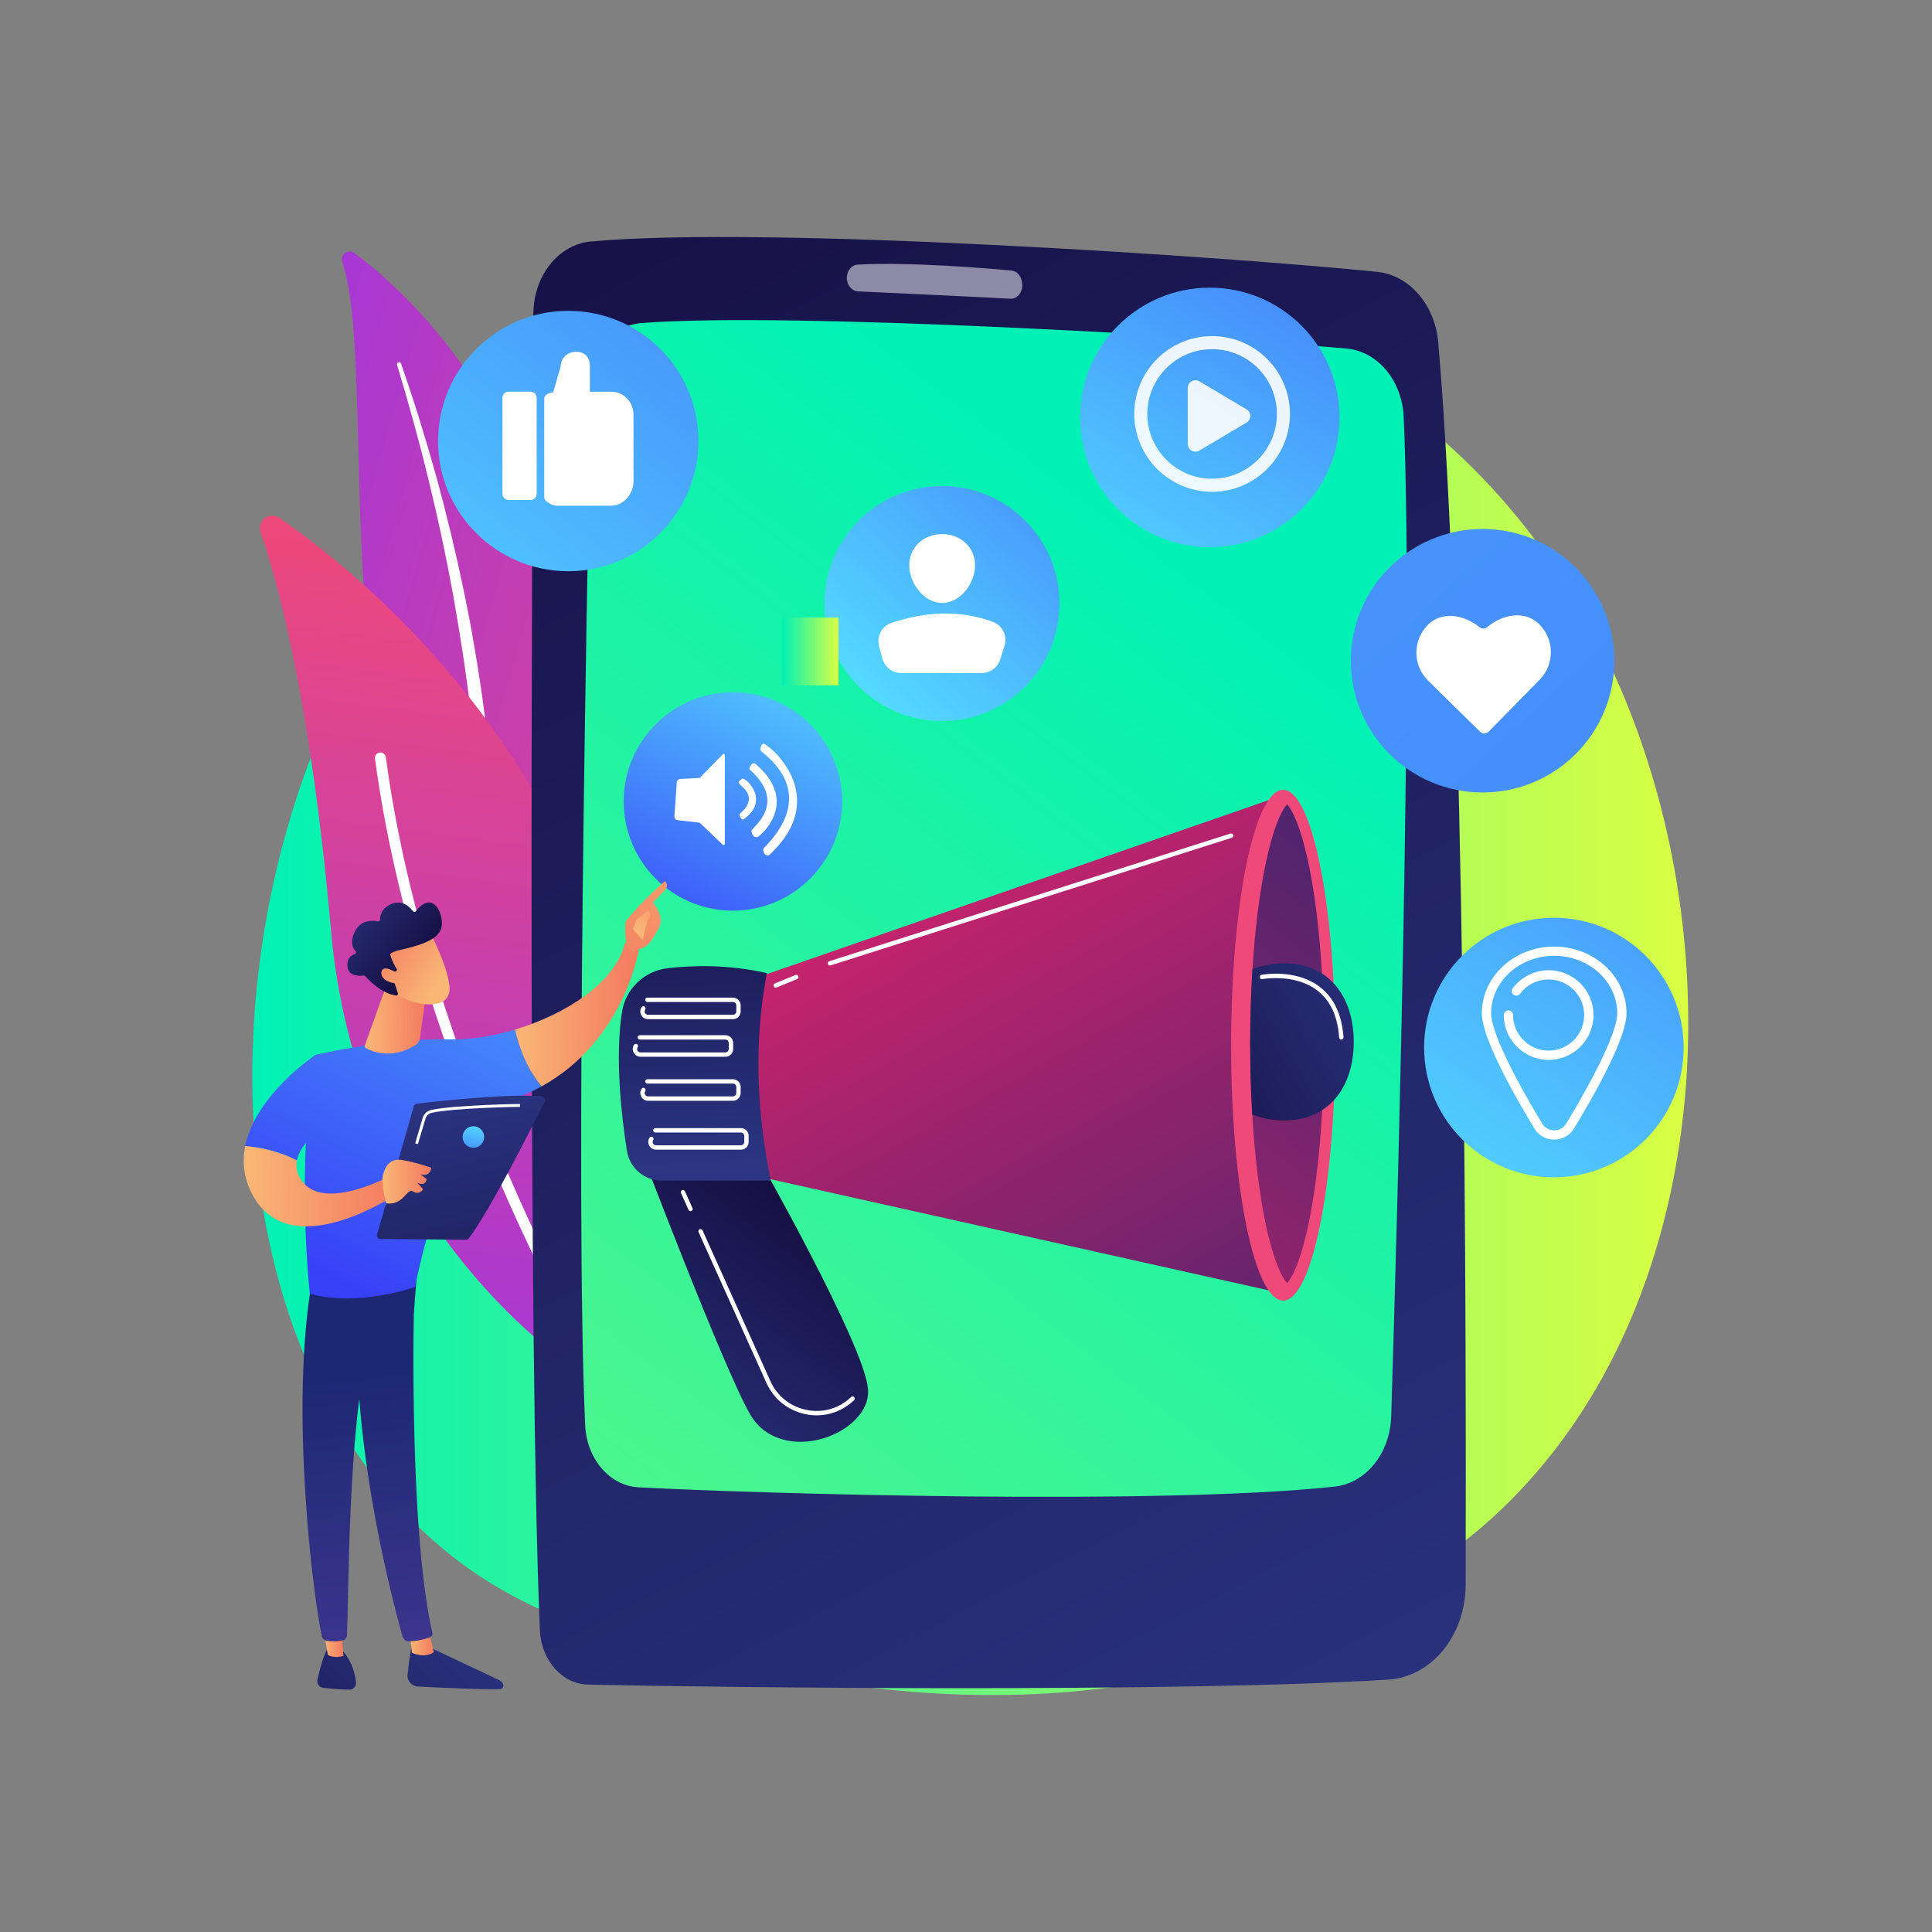 <?xml version="1.0" encoding="utf-8"?>
<!-- Generator: Adobe Illustrator 24.1.2, SVG Export Plug-In . SVG Version: 6.00 Build 0)  -->
<svg version="1.1" xmlns="http://www.w3.org/2000/svg" xmlns:xlink="http://www.w3.org/1999/xlink" x="0px" y="0px"
	 viewBox="0 0 3710 3710" style="enable-background:new 0 0 3710 3710;" xml:space="preserve">
<rect x="0" y="0" width="3710" height="3710" fill="#808080" stroke="none"/>
<style type="text/css">
	.st0{display:none;}
	.st1{display:inline;}
	.st2{fill:#FFFFFF;}
	.st3{fill:url(#SVGID_1_);}
	.st4{fill:url(#SVGID_2_);}
	.st5{fill:url(#SVGID_3_);}
	.st6{fill:url(#SVGID_4_);}
	.st7{fill:url(#SVGID_5_);}
	.st8{opacity:0.5;fill:#FFFFFF;}
	.st9{fill:url(#SVGID_6_);}
	.st10{fill:url(#SVGID_7_);}
	.st11{fill:url(#SVGID_8_);}
	.st12{fill:url(#SVGID_9_);}
	.st13{fill:url(#SVGID_10_);}
	.st14{fill:url(#SVGID_11_);}
	.st15{fill:url(#SVGID_12_);}
	.st16{fill:url(#SVGID_13_);}
	.st17{fill:url(#SVGID_14_);}
	.st18{fill:url(#SVGID_15_);}
	.st19{fill:url(#SVGID_16_);}
	.st20{fill:url(#SVGID_17_);}
	.st21{fill:url(#SVGID_18_);}
	.st22{fill:url(#SVGID_19_);}
	.st23{fill:url(#SVGID_20_);}
	.st24{fill:url(#SVGID_21_);}
	.st25{fill:url(#SVGID_22_);}
	.st26{fill:url(#SVGID_23_);}
	.st27{fill:url(#SVGID_24_);}
	.st28{fill:url(#SVGID_25_);}
	.st29{fill:url(#SVGID_26_);}
	.st30{fill:url(#SVGID_27_);}
	.st31{fill:url(#SVGID_28_);}
	.st32{fill:url(#SVGID_29_);}
	.st33{fill:url(#SVGID_30_);}
	.st34{fill:url(#SVGID_31_);}
	.st35{fill:url(#SVGID_32_);}
	.st36{clip-path:url(#SVGID_34_);fill:url(#SVGID_35_);}
	.st37{fill:url(#SVGID_36_);}
	.st38{fill:url(#SVGID_37_);}
	.st39{fill:url(#SVGID_38_);}
	.st40{opacity:0.9;}
	.st41{fill-rule:evenodd;clip-rule:evenodd;fill:#FFFFFF;}
	.st42{fill:url(#SVGID_39_);}
	.st43{fill:url(#SVGID_40_);}
	.st44{fill:url(#SVGID_41_);}
</style>
<g id="Background" class="st0">
	<g class="st1">
		<g>
			<rect class="st2" width="3710" height="3710"/>
		</g>
	</g>
</g>
<g id="Illustration">
	<g>
		<linearGradient id="SVGID_1_" gradientUnits="userSpaceOnUse" x1="484.544" y1="1885.081" x2="3241.995" y2="1885.081">
			<stop  offset="0" style="stop-color:#00F1B5"/>
			<stop  offset="1" style="stop-color:#D9FF43"/>
		</linearGradient>
		<path class="st3" d="M2910.2,2871.5c-71.8,74-136,117.5-185.2,150.3c-479.5,320.2-1027.7,227.9-1197.2,196.4
			c-273.4-50.9-504.3-86.8-702.6-266c-450.6-407.1-428.7-1256.4-84.4-1782.5c40.8-62.4,384.6-572,934-643.8
			c13.4-1.8,23.5-2.8,32.2-3.7c85-9,611.6-56.5,1041,303.3c61.5,51.5,160.4,144.4,252.1,286.1
			C3335.7,1629.5,3336.8,2431.8,2910.2,2871.5z"/>
		<g>
			
				<linearGradient id="SVGID_2_" gradientUnits="userSpaceOnUse" x1="6453.38" y1="976.466" x2="7732.499" y2="976.466" gradientTransform="matrix(0.961 0.276 -0.276 0.961 -5498.703 -1451.467)">
				<stop  offset="0" style="stop-color:#A737D5"/>
				<stop  offset="1" style="stop-color:#EF497A"/>
			</linearGradient>
			<path class="st4" d="M657.2,502.6c-4.5-13.9,11.7-25.4,23.5-16.6c119.1,89,411.9,362.5,407.2,898.9
				c-6,673,159.7,899.6,348.5,1027.9c0,0-244.2-42.8-420.7-271.8C582.3,1578.8,737.2,750.3,657.2,502.6z"/>
			<path class="st2" d="M762.5,700.7c21.8,72.4,42.2,145.2,59.9,218.6c18.1,73.3,33.9,147.1,47.4,221.3
				c13.2,74.3,25,148.7,33.7,223.6c9,74.8,14.7,150,20.3,225.4c5.9,75.4,11.5,151.4,24.8,227c13.2,75.5,35.7,150.6,71.3,219.4
				c8.9,17.1,18.1,34.2,28.2,50.5c9.8,16.5,20.4,32.6,31.3,48.5c21.9,31.7,45.9,62,72.1,90.4c52.5,56.6,113.5,105.3,179.2,144.8
				c6.9,4.2,15.9,1.9,20.1-5c4.1-6.8,2-15.6-4.6-19.8l0,0c-15.7-10.1-31.3-20.3-46.3-31.2c-7.6-5.3-15-11-22.5-16.5
				c-7.3-5.8-14.7-11.3-21.8-17.3c-28.7-23.6-55.6-49.1-80.6-76.5c-50.1-54.5-92.3-116.8-126.4-182.5c-16.7-33-30.9-67.2-42.4-102.4
				c-11.5-35.2-20.3-71.3-27.1-108c-13.5-73.4-19.6-148.5-26.1-223.9c-6.6-75.4-13.7-151-23.9-226.3c-5-37.6-10.7-75.2-17.1-112.6
				c-3.1-18.7-6.5-37.4-9.9-56.1c-3.6-18.6-7.3-37.3-11.1-55.8c-15.5-74.3-33.2-148.1-53.2-221.2c-20.4-73-42.7-145.5-67.8-217
				c-0.7-2-3-3.1-5-2.4C763,696.6,761.9,698.7,762.5,700.7z"/>
		</g>
		<g>
			<g>
				
					<linearGradient id="SVGID_3_" gradientUnits="userSpaceOnUse" x1="-2269.3" y1="6574.702" x2="-700.275" y2="6574.702" gradientTransform="matrix(0.131 -0.992 0.992 0.131 -5477.488 -511.019)">
					<stop  offset="0" style="stop-color:#A737D5"/>
					<stop  offset="1" style="stop-color:#EF497A"/>
				</linearGradient>
				<path class="st5" d="M1190.1,2626c-5.5,26.4-36.1,38.6-58.5,23.5c-123.3-83.3-450.6-350.4-495.9-862.1
					c-38.2-432.1-100-662.8-135.3-765.6c-7.5-21.7,17.2-40.4,36.1-27.3C745.1,1138.6,1388.6,1669.2,1190.1,2626z"/>
				<path class="st2" d="M1154,2631.5c-0.5,0.4-1,0.8-1.6,1.2c-5,3-11.5,1.3-14.4-3.7c-3.4-5.7-337.6-573.6-417.9-1172.1
					c-0.8-5.8,3.3-11.1,9-11.8c5.8-0.8,11.1,3.3,11.8,9c79.7,594.1,411.7,1158.5,415.1,1164.1
					C1158.6,2622.6,1157.7,2628.2,1154,2631.5z"/>
			</g>
		</g>
		<g>
			
				<linearGradient id="SVGID_4_" gradientUnits="userSpaceOnUse" x1="2750.277" y1="3600.575" x2="1043.749" y2="148.739" gradientTransform="matrix(1 -1.500000e-02 1.500000e-02 1 -44.334 10.135)">
				<stop  offset="0" style="stop-color:#2B3582"/>
				<stop  offset="1" style="stop-color:#150E42"/>
			</linearGradient>
			<path class="st6" d="M1024.2,602.4c-2.8,445.8-10.3,1983.4,12.5,2527.9c2.4,57.7,42.7,103.4,92,104.6
				c244.1,5.7,1138.8,15.9,1537.6-9.6c83.1-5.3,148-85.1,148.2-182.4c1.3-467.9-0.2-1783.7-52.7-2385.7
				c-6.3-72.1-55.6-128.9-117.3-135.2c-266.2-27.1-1165.5-89.6-1509.9-58.3C1072.5,469.2,1024.6,529.6,1024.2,602.4z"/>
			
				<linearGradient id="SVGID_5_" gradientUnits="userSpaceOnUse" x1="2390.091" y1="1151.203" x2="-1304.454" y2="5877.436" gradientTransform="matrix(1 -1.500000e-02 1.500000e-02 1 -44.334 10.135)">
				<stop  offset="0" style="stop-color:#00F1B5"/>
				<stop  offset="1" style="stop-color:#D9FF43"/>
			</linearGradient>
			<path class="st7" d="M1135.1,737.5c-7.7,359.9-31.2,1557.1-11.4,1999.4c2.9,64.6,47.2,116.3,102.5,119.2
				c227.6,12.2,1003.8,34.8,1336.9-1.4c60-6.5,106.2-64,108.4-134.5c11.4-367.2,43.2-1482.1,24-1919.5
				c-3.1-69.8-50.1-126.1-109.7-131.4c-246.4-22.1-1071.6-71.2-1354.7-48.9C1178,624.7,1136.4,675.2,1135.1,737.5z"/>
			<path class="st8" d="M1626.2,534.1L1626.2,534.1c0.2,13.7,9.5,24.8,21.2,25.4c57.7,2.7,220.2,10.2,292.8,14.1
				c14.3,0.8,25.3-14.5,22.4-30.9l-0.5-2.8c-2-11.2-10.1-19.5-19.9-20.4c-49.1-4.5-197.3-16.9-295.3-11.3
				C1635.1,508.8,1626,520.3,1626.2,534.1z"/>
		</g>
		<g>
			<linearGradient id="SVGID_6_" gradientUnits="userSpaceOnUse" x1="717.867" y1="1318.67" x2="2024.291" y2="-332.081">
				<stop  offset="0" style="stop-color:#53D8FF"/>
				<stop  offset="1" style="stop-color:#3840F7"/>
			</linearGradient>
			<circle class="st9" cx="1091.2" cy="846.9" r="250"/>
			<g>
				<path class="st2" d="M1030.6,763.8c0-6.4-5.2-11.7-11.7-11.7h-42.3c-6.4,0-11.7,5.2-11.7,11.7v184.6c0,6.4,5.2,11.7,11.7,11.7
					h42.3c6.4,0,11.7-5.2,11.7-11.7V763.8z"/>
				<path class="st2" d="M1173.9,752.2h-41.2v-49.8c0-16.2-9.5-26.8-25.7-26.8h-1c-16.2,0-29.3,11.9-29.3,28.1l-14.5,49.9
					c-6.4,0-17.1,4.6-17.1,11v191.4c0,6.4,16,15.1,22.4,15.1h9.1h97.2c24.2,0,42.7-23.1,42.7-47.3V796.7
					C1216.7,772.5,1198.2,752.2,1173.9,752.2z"/>
			</g>
		</g>
		<g>
			<linearGradient id="SVGID_7_" gradientUnits="userSpaceOnUse" x1="1549.479" y1="1248.478" x2="1252.441" y2="1856.056">
				<stop  offset="0" style="stop-color:#53D8FF"/>
				<stop  offset="1" style="stop-color:#3840F7"/>
			</linearGradient>
			<circle class="st10" cx="1407.4" cy="1539" r="209.7"/>
			<g>
				<g>
					<g>
						<path class="st2" d="M1420.6,1506.3c4.3,5.2,37.3,24.9,0,56.3c-1.8,3.4,3.2,12.2,6.7,11.1c53.7-36.8,3.3-82.7-2.2-78.2
							C1419.5,1500.1,1415.5,1500.3,1420.6,1506.3z"/>
					</g>
					<g>
						<path class="st2" d="M1443,1596c0.8,6.9,5.5,13.3,11.5,11.4c5.9-1.9,82.5-67.5-3.8-140.5c-1.1-0.9-2.4-1.3-3.8-1.2
							c-1.4,0.1-2.7,0.8-3.5,1.9c-2.8,3.3-4.6,6.2-4.2,9.8C1514.9,1544.2,1442.2,1589.1,1443,1596z"/>
					</g>
					<g>
						<path class="st2" d="M1465.8,1630.1c-1,4.9,2.7,14.9,10.7,12.3c125.6-115.4-6-218.2-11.3-214.4c-5.3,3.8-5.5,11.4-3.7,14.5
							C1579.3,1534.4,1466.8,1625.2,1465.8,1630.1z"/>
					</g>
				</g>
				<path class="st2" d="M1390.5,1448.1c-1-0.4-2.1-0.2-2.8,0.6l-43.5,44.5c-0.5,0.5-1.1,0.8-1.8,0.8l-36.1,1.8
					c-3.6,0.2-6.4,3-6.7,6.5l-4.5,65.2c-0.3,3.8,2.5,7.1,6.2,7.5l41.2,4.6c0.6,0.1,1.1,0.3,1.6,0.7l43.7,41.7c0.8,0.7,1.7,1,2.7,0.5
					c1-0.4,1.4-1.4,1.4-2.5v-169.5C1391.9,1449.5,1391.5,1448.5,1390.5,1448.1z"/>
			</g>
		</g>
		<g>
			
				<linearGradient id="SVGID_8_" gradientUnits="userSpaceOnUse" x1="16637.709" y1="3019.685" x2="16115.539" y2="3587.66" gradientTransform="matrix(1 9.500000e-03 -9.500000e-03 1 -15652.274 -63.475)">
				<stop  offset="0" style="stop-color:#2B3582"/>
				<stop  offset="1" style="stop-color:#150E42"/>
			</linearGradient>
			<path class="st11" d="M791.3,3155c0,0-5.7,30.6-8.6,60.8c-1.1,11.8,7.9,22.2,19.8,22.8c40.3,2.1,126.6,6.2,157.6,5.1
				c4.7-0.2,7.7-4.9,6.1-9.2l0,0c-1.4-3.6-4.2-6.6-7.7-8.3l-142-66.9L791.3,3155z"/>
			
				<linearGradient id="SVGID_9_" gradientUnits="userSpaceOnUse" x1="16468.221" y1="3061.864" x2="16514.602" y2="3061.864" gradientTransform="matrix(1 9.500000e-03 -9.500000e-03 1 -15652.274 -63.475)">
				<stop  offset="0" style="stop-color:#F9B776"/>
				<stop  offset="1" style="stop-color:#F47960"/>
			</linearGradient>
			<path class="st12" d="M787,3137l4,36.7c0,0,24.9,11.9,42.1-1.1l-10-40.9L787,3137z"/>
			
				<linearGradient id="SVGID_10_" gradientUnits="userSpaceOnUse" x1="-811.272" y1="4493.76" x2="-1008.951" y2="2615.804" gradientTransform="matrix(1 0 0 1 1757.095 0)">
				<stop  offset="0" style="stop-color:#8D55D1"/>
				<stop  offset="0.996" style="stop-color:#1C2873"/>
			</linearGradient>
			<path class="st13" d="M796.9,2448.5c-2,9.5-14.6,477.1,33.4,687.2c0.8,3.4-1,6.9-4.3,8.2c-7.7,3.1-22.8,7.5-40.8,7.9
				c-5.6,0.1-10.5-3.5-12.1-8.9c-13.8-48.8-80-293-86.7-525.8c-7.5-260.1,0.1-8.9,0.1-8.9l7.4-160.7L796.9,2448.5z"/>
			
				<linearGradient id="SVGID_11_" gradientUnits="userSpaceOnUse" x1="16520.568" y1="2911.972" x2="15998.376" y2="3479.972" gradientTransform="matrix(1 9.500000e-03 -9.500000e-03 1 -15652.274 -63.475)">
				<stop  offset="0" style="stop-color:#2B3582"/>
				<stop  offset="1" style="stop-color:#150E42"/>
			</linearGradient>
			<path class="st14" d="M627.1,3169.4c0,0-8.8,15.4-17.5,56.4c-1.6,7.4,3.5,14.6,11.1,15.4c13.3,1.4,33.8,3.3,50.2,3.4
				c7.6,0,13.6-6.5,12.7-14c-1.7-15-7.1-39.7-24.4-59L627.1,3169.4z"/>
			
				<linearGradient id="SVGID_12_" gradientUnits="userSpaceOnUse" x1="16301.055" y1="3059.479" x2="16341.101" y2="3059.479" gradientTransform="matrix(1 9.500000e-03 -9.500000e-03 1 -15652.274 -63.475)">
				<stop  offset="0" style="stop-color:#F9B776"/>
				<stop  offset="1" style="stop-color:#F47960"/>
			</linearGradient>
			<path class="st15" d="M620,3122.2l9.6,55.5c0,0,10,7.6,29.9,2.3l-4.3-59.6L620,3122.2z"/>
			
				<linearGradient id="SVGID_13_" gradientUnits="userSpaceOnUse" x1="-870.28" y1="4499.975" x2="-1067.959" y2="2622.016" gradientTransform="matrix(1 0 0 1 1757.095 0)">
				<stop  offset="0" style="stop-color:#8D55D1"/>
				<stop  offset="0.996" style="stop-color:#1C2873"/>
			</linearGradient>
			<path class="st16" d="M598.9,2461c-43.2,246.4,3.1,609.9,19.2,681.1c1,4.4,4.5,7.7,8.9,8.5c7.5,1.3,19.8,2.4,32-1
				c4.2-1.2,7.2-4.9,7.4-9.3c2.8-57.4,2.1-410.2,41.5-549.2c2-7,6.4-13.2,12.4-17.4l74.4-51.9l6.5-84.9L598.9,2461z"/>
			<g>
				<linearGradient id="SVGID_14_" gradientUnits="userSpaceOnUse" x1="1172.457" y1="1338" x2="629.254" y2="2453.505">
					<stop  offset="0" style="stop-color:#53D8FF"/>
					<stop  offset="1" style="stop-color:#3840F7"/>
				</linearGradient>
				<path class="st17" d="M863.8,1996c-122.5-3.2-258,29.7-258,29.7c-38.6,212.8-10.8,458.8-10.8,458.8c94.6,25.8,202-13.3,202-13.3
					c16.6-88.9,92.6-338.9,92.6-338.9c59.9-6.9,109.4-23.7,150.2-46.1c-30.6-36.2-44.8-82-50.9-109.1
					C945.5,1990.2,901.6,1996.9,863.8,1996z"/>
				
					<linearGradient id="SVGID_15_" gradientUnits="userSpaceOnUse" x1="16659.137" y1="1851.784" x2="16896.107" y2="1851.784" gradientTransform="matrix(1 9.500000e-03 -9.500000e-03 1 -15652.274 -63.475)">
					<stop  offset="0" style="stop-color:#F9B776"/>
					<stop  offset="1" style="stop-color:#F47960"/>
				</linearGradient>
				<path class="st18" d="M1227.5,1818.9c-11.9-14.7-27.2-7.9-27.2-7.9c-18.8,76-113.9,136.8-211.3,166.1
					c6.1,27.1,20.3,72.9,50.9,109.1C1201.9,1997.1,1227.5,1818.9,1227.5,1818.9z"/>
			</g>
			<g>
				<linearGradient id="SVGID_16_" gradientUnits="userSpaceOnUse" x1="1486.9" y1="1576.9" x2="1105.476" y2="1873.938">
					<stop  offset="0" style="stop-color:#F9B776"/>
					<stop  offset="1" style="stop-color:#F47960"/>
				</linearGradient>
				<path class="st19" d="M1224.5,1822.6c1.2,4-13.4,10-21.9-6.5c-0.2-7.9-4.7-41.5,0.1-47.9c25.3-33.8,74.1-76,74.1-76
					c8.1,8.2,1.3,16,1.3,16l-23.7,24.2c4.8,8.9,10.8,16.5,13.5,27.2c2,8.2,0.7,16.8-3.5,24.2c-4.2,7.4-9.9,17-15.3,24.5
					C1238.9,1822.6,1224.5,1822.6,1224.5,1822.6z"/>
				
					<linearGradient id="SVGID_17_" gradientUnits="userSpaceOnUse" x1="16894.973" y1="1691.581" x2="16961.32" y2="1589.569" gradientTransform="matrix(1 9.500000e-03 -9.500000e-03 1 -15652.274 -63.475)">
					<stop  offset="0" style="stop-color:#F9B776"/>
					<stop  offset="1" style="stop-color:#F47960"/>
				</linearGradient>
				<path class="st20" d="M1244,1748.3l-21.6,17.9l-6.9,18l18.9,21.4c0,0,6.8-35.8,11.6-43.5
					C1250.9,1754.4,1248.4,1750.6,1244,1748.3z"/>
			</g>
			<linearGradient id="SVGID_18_" gradientUnits="userSpaceOnUse" x1="1004.524" y1="1256.224" x2="461.322" y2="2371.727">
				<stop  offset="0" style="stop-color:#53D8FF"/>
				<stop  offset="1" style="stop-color:#3840F7"/>
			</linearGradient>
			<path class="st21" d="M651.7,2144.8l-45.9-119.1c0,0-115.2,76.7-134.9,175.1c21.6,1.8,60.9,7.8,99.2,27.6
				C579,2181.9,651.7,2144.8,651.7,2144.8z"/>
			
				<linearGradient id="SVGID_19_" gradientUnits="userSpaceOnUse" x1="16140.595" y1="2187.416" x2="16440.477" y2="2187.416" gradientTransform="matrix(1 9.500000e-03 -9.500000e-03 1 -15652.274 -63.475)">
				<stop  offset="0" style="stop-color:#F9B776"/>
				<stop  offset="1" style="stop-color:#F47960"/>
			</linearGradient>
			<path class="st22" d="M750.6,2257.4c0,0-129.2,71.4-171.9,9c-8.9-13-10.9-25.8-8.6-38c-38.3-19.8-77.6-25.8-99.2-27.6
				c-6,29.7-3.3,61.3,13.9,93.4c74.6,139.6,282.6-5,282.6-5L750.6,2257.4z"/>
			
				<linearGradient id="SVGID_20_" gradientUnits="userSpaceOnUse" x1="16370.872" y1="1866.832" x2="16489.44" y2="1866.832" gradientTransform="matrix(1 9.500000e-03 -9.500000e-03 1 -15652.274 -63.475)">
				<stop  offset="0" style="stop-color:#F9B776"/>
				<stop  offset="1" style="stop-color:#F47960"/>
			</linearGradient>
			<path class="st23" d="M740.7,1895.3l-40.1,112.4c-0.7,1.9,0.1,3.9,1.8,4.9c10.6,6,48.7,23.3,95.1-5.5c4.8-3,8.2-7.9,8.9-13.6
				l13.6-97.5L740.7,1895.3z"/>
			<g>
				
					<linearGradient id="SVGID_21_" gradientUnits="userSpaceOnUse" x1="6771.003" y1="9522.455" x2="6726.696" y2="9376.32" gradientTransform="matrix(0.752 -0.659 0.659 0.752 -10518.871 -818.158)">
					<stop  offset="0" style="stop-color:#F9B776"/>
					<stop  offset="1" style="stop-color:#F47960"/>
				</linearGradient>
				<path class="st24" d="M826.5,1791.7c0,0,42,81,36.2,113.5c-5.8,32.5-58.8,29.7-104.9,2.8l-31.5-87.3L826.5,1791.7z"/>
				
					<linearGradient id="SVGID_22_" gradientUnits="userSpaceOnUse" x1="6731.033" y1="9267.837" x2="6768.095" y2="9479.228" gradientTransform="matrix(0.752 -0.659 0.659 0.752 -10518.871 -818.158)">
					<stop  offset="0" style="stop-color:#2B3582"/>
					<stop  offset="1" style="stop-color:#150E42"/>
				</linearGradient>
				<path class="st25" d="M760.3,1865.3c1.9-0.8,2.6-3.1,1.5-4.8c-3.4-5.3-9.7-16-11.7-25.4c0,0-7.6-5,19.7-11.3
					c27.3-6.3,68.1-16,76.9-39.2c8.6-22.6-12.8-79.7-48.2-34.7c-1.3,1.7-4,1.7-5.3,0c-5.7-7.5-20.6-23.1-41.6-14
					c-19.7,8.6-22,22.9-21.8,30.1c0.1,2.1-1.9,3.8-3.9,3.3c-9.9-2-33.6-3.8-44.9,20.4c-9.3,20-3.5,31.4,1.9,37
					c1.7,1.8,0.9,4.8-1.5,5.5c-6.5,1.9-15,7.4-14.3,22.6c1,21.1,24.5,19.4,31.2,18.5c1.1-0.1,2.2,0.2,2.9,1.1
					c5.7,6.4,31.3,33.7,59.3,37.2c2.4,0.3,4.3-2.1,3.6-4.4l-11.8-35.4c-0.5-1.6,0.3-3.4,1.8-4.1L760.3,1865.3z"/>
				
					<linearGradient id="SVGID_23_" gradientUnits="userSpaceOnUse" x1="6725.711" y1="9521.773" x2="6685.848" y2="9390.293" gradientTransform="matrix(0.752 -0.659 0.659 0.752 -10518.871 -818.158)">
					<stop  offset="0" style="stop-color:#F9B776"/>
					<stop  offset="1" style="stop-color:#F47960"/>
				</linearGradient>
				<path class="st26" d="M765.1,1870.3c0,0-30.3-21.2-32.7-3.6c-2.4,17.6,27.2,25.8,42,19.3L765.1,1870.3z"/>
			</g>
			<g>
				<g>
					
						<linearGradient id="SVGID_24_" gradientUnits="userSpaceOnUse" x1="16231.817" y1="2086.732" x2="16397.291" y2="2776.206" gradientTransform="matrix(1 0 0 1 -15383.985 0)">
						<stop  offset="0" style="stop-color:#2B3582"/>
						<stop  offset="1" style="stop-color:#150E42"/>
					</linearGradient>
					<path class="st27" d="M724.2,2370.2l70.4-245.8c0.8-2.8,3.2-4.8,6.1-5.2c12.8-1.5,49.7-5.7,92.4-9.3
						c51.4-4.3,111.1-7.9,146.7-4.9c5.1,0.4,8.1,5.8,5.9,10.3c-20.3,41-103.7,207.9-145.4,262.6c-1.4,1.8-3.5,2.9-5.8,2.8
						l-163.3-1.5C726.3,2379.3,722.9,2374.7,724.2,2370.2z"/>
					
						<linearGradient id="SVGID_25_" gradientUnits="userSpaceOnUse" x1="16118.43" y1="2269.135" x2="16212.184" y2="2269.135" gradientTransform="matrix(1 0 0 1 -15383.985 0)">
						<stop  offset="0" style="stop-color:#F9B776"/>
						<stop  offset="1" style="stop-color:#F47960"/>
					</linearGradient>
					<path class="st28" d="M741.2,2310.8c0,0-9.8-40.3-5.8-54.6c4-14.3,11.6-32.7,37.2-28.6c25.5,4.1,55.7,14.8,55.7,14.8
						s-1.5,18.6-20.9,12.6l12,9.3c0,0-1.7,14.9-18.1,6.9l11.2,12.4c0,0-7,12.2-19.1,4.4C781.2,2280.2,775.4,2315.7,741.2,2310.8z"/>
				</g>
				
					<linearGradient id="SVGID_26_" gradientUnits="userSpaceOnUse" x1="-4023.183" y1="2160.271" x2="-3998.454" y2="2263.311" gradientTransform="matrix(-1 0 0 1 -3108.663 0)">
					<stop  offset="0" style="stop-color:#53D8FF"/>
					<stop  offset="1" style="stop-color:#3840F7"/>
				</linearGradient>
				<path class="st29" d="M888.3,2183.4c0,11.4,9.2,20.7,20.7,20.7c11.4,0,20.7-9.2,20.7-20.7c0-11.4-9.2-20.7-20.7-20.7
					C897.6,2162.7,888.3,2171.9,888.3,2183.4z"/>
				<path class="st2" d="M802.5,2197l-5.2-1.5l14.3-48.6c2.3-7.9,8.7-13.8,16.7-15.5c45.4-9.5,165-11.4,170.1-11.5l0.1,5.5
					c-1.2,0-124.2,2-169.1,11.4c-6,1.2-10.8,5.7-12.5,11.7L802.5,2197z"/>
			</g>
		</g>
		<g>
			<linearGradient id="SVGID_27_" gradientUnits="userSpaceOnUse" x1="-3715.605" y1="-5704.619" x2="10238.685" y2="9123.264">
				<stop  offset="0" style="stop-color:#53D8FF"/>
				<stop  offset="1" style="stop-color:#3840F7"/>
			</linearGradient>
			<circle class="st30" cx="2847" cy="1268.8" r="253"/>
			<path class="st2" d="M2955.5,1198.4c-27.4-27-70.3-18.9-99.7,5.9c-4.2,3.5-10.3,3.6-14.6,0.1c-29.9-24.2-72.6-31.6-99.6-4.2
				c-29.3,29.8-28.9,77.7,0.9,107l99.7,98c4.5,4.5,11.8,4.4,16.3-0.1l98-99.7C2985.7,1275.6,2985.3,1227.7,2955.5,1198.4z"/>
		</g>
		<g>
			<linearGradient id="SVGID_28_" gradientUnits="userSpaceOnUse" x1="1666.077" y1="1316.569" x2="2445.881" y2="455.747">
				<stop  offset="0" style="stop-color:#53D8FF"/>
				<stop  offset="1" style="stop-color:#3840F7"/>
			</linearGradient>
			<circle class="st31" cx="1808.8" cy="1159" r="225.7"/>
			<g>
				<path class="st2" d="M1872.4,1085.3c0,34.9-28.3,72.6-63.2,72.6c-34.9,0-63.2-37.7-63.2-72.6c0-34.9,28.3-59.7,63.2-59.7
					C1844,1025.6,1872.4,1050.4,1872.4,1085.3z"/>
				<path class="st2" d="M1730.6,1292.5H1885c16.3,0,30.6-10.5,35.6-26l8.3-26c6.1-19-3.8-39.6-22.6-46.5
					c-62.8-23-127.8-20-194.4,2.1c-18.6,6.2-29,26.1-23.8,45.1l6.4,23.6C1699,1281.2,1713.8,1292.5,1730.6,1292.5z"/>
			</g>
		</g>
		<g>
			<g>
				<linearGradient id="SVGID_29_" gradientUnits="userSpaceOnUse" x1="1191.124" y1="2786.458" x2="1548.674" y2="2306.818">
					<stop  offset="0" style="stop-color:#2B3582"/>
					<stop  offset="1" style="stop-color:#150E42"/>
				</linearGradient>
				<path class="st32" d="M1224.9,2194.2c0,0,163.6,431.5,215.3,521.3c60,104.2,235.3,37.8,226.5-49.4
					c-8.7-87.2-213.5-447.7-213.5-447.7L1224.9,2194.2z"/>
				<linearGradient id="SVGID_30_" gradientUnits="userSpaceOnUse" x1="1793.277" y1="1626.537" x2="2444.098" y2="2785.665">
					<stop  offset="0" style="stop-color:#CB236D"/>
					<stop  offset="1" style="stop-color:#4C246D"/>
				</linearGradient>
				<polygon class="st33" points="1446,1879.8 2463,1527.2 2452.3,2481.4 1418.2,2250.7 				"/>
				<linearGradient id="SVGID_31_" gradientUnits="userSpaceOnUse" x1="3893.101" y1="1501.203" x2="3175.875" y2="1755.089">
					<stop  offset="0" style="stop-color:#A737D5"/>
					<stop  offset="1" style="stop-color:#EF497A"/>
				</linearGradient>
				<ellipse class="st34" cx="2464" cy="2007.1" rx="99.9" ry="490.4"/>
				<linearGradient id="SVGID_32_" gradientUnits="userSpaceOnUse" x1="1824.478" y1="2812.353" x2="2714.451" y2="1701.017">
					<stop  offset="0" style="stop-color:#CB236D"/>
					<stop  offset="1" style="stop-color:#4C246D"/>
				</linearGradient>
				<path class="st35" d="M2471.6,2463.9c-9-9.2-28.7-44.6-45.6-136.2c-16.3-88.5-25.3-203.4-25.3-323.4c0-120,9-234.8,25.3-323.4
					c16.9-91.6,36.5-127.1,45.6-136.2c9,9.2,28.7,44.6,45.6,136.2c16.3,88.5,25.3,203.4,25.3,323.4c0,120-9,234.8-25.3,323.4
					C2500.3,2419.3,2480.6,2454.8,2471.6,2463.9z"/>
				<g>
					<defs>
						<path id="SVGID_33_" d="M2471.6,2463.9c-9-9.2-28.7-44.6-45.6-136.2c-16.3-88.5-25.3-203.4-25.3-323.4
							c0-120,9-234.8,25.3-323.4c16.9-91.6,36.5-127.1,45.6-136.2c9,9.2,28.7,44.6,45.6,136.2c16.3,88.5,144.9,203.4,144.9,323.4
							c0,120-128.6,234.8-144.9,323.4C2500.3,2419.3,2480.6,2454.8,2471.6,2463.9z"/>
					</defs>
					<clipPath id="SVGID_34_">
						<use xlink:href="#SVGID_33_"  style="overflow:visible;"/>
					</clipPath>
					<linearGradient id="SVGID_35_" gradientUnits="userSpaceOnUse" x1="2700.653" y1="1861.591" x2="2171.778" y2="2170.453">
						<stop  offset="0" style="stop-color:#2B3582"/>
						<stop  offset="1" style="stop-color:#150E42"/>
					</linearGradient>
					<path class="st36" d="M2599.6,2000.7c0,83.3-44.9,150.9-133.7,150.9c-88.8,0-160.9-67.5-160.9-150.9
						c0-83.3,72-150.9,160.9-150.9C2554.7,1849.8,2599.6,1917.3,2599.6,2000.7z"/>
				</g>
				<linearGradient id="SVGID_36_" gradientUnits="userSpaceOnUse" x1="1341.695" y1="2240.088" x2="1315.532" y2="1581.672">
					<stop  offset="0" style="stop-color:#2B3582"/>
					<stop  offset="1" style="stop-color:#150E42"/>
				</linearGradient>
				<path class="st37" d="M1282,1859.3c47.8-5.6,116.4-7.6,190.6,9.4c-24.4,127.7-20.8,260.7,7.5,398.5l-209.2,0
					c-33.4,0-61.8-24.2-67-57.2c-10.4-66-23.2-177-9.6-266.2C1201.1,1899.1,1237,1864.5,1282,1859.3z"/>
				<path class="st2" d="M1407.5,1957.1h-163c-5.5,0-10.4-2.9-13.1-7.8c-2.6-4.9-2.4-10.5,0.6-15.2c1.3-1.9,3.9-2.5,5.8-1.2
					c1.9,1.3,2.5,3.9,1.2,5.8c-1.3,2-1.4,4.5-0.3,6.6c1.2,2.1,3.3,3.4,5.7,3.4h163c3.6,0,6.5-2.9,6.5-6.5v-11.6
					c0-3.6-2.9-6.5-6.5-6.5h-164.2c-2.3,0-4.2-1.9-4.2-4.2c0-2.3,1.9-4.2,4.2-4.2h164.2c8.2,0,14.9,6.7,14.9,14.9v11.6
					C1422.4,1950.4,1415.7,1957.1,1407.5,1957.1z"/>
				<path class="st2" d="M1393,2029.3h-163c-5.5,0-10.4-2.9-13.1-7.8c-2.6-4.9-2.4-10.5,0.6-15.2c1.3-1.9,3.9-2.5,5.8-1.2
					c1.9,1.3,2.5,3.9,1.2,5.8c-1.3,2-1.4,4.5-0.3,6.6c1.2,2.1,3.3,3.4,5.7,3.4h163c3.6,0,6.5-2.9,6.5-6.5v-11.6
					c0-3.6-2.9-6.5-6.5-6.5h-164.2c-2.3,0-4.2-1.9-4.2-4.2c0-2.3,1.9-4.2,4.2-4.2H1393c8.2,0,14.9,6.7,14.9,14.9v11.6
					C1407.9,2022.6,1401.2,2029.3,1393,2029.3z"/>
				<path class="st2" d="M1593.8,1854c-1.8,0-3.4-1.1-4-2.9c-0.7-2.2,0.5-4.6,2.7-5.3l770.3-245.1c2.2-0.7,4.6,0.5,5.3,2.7
					c0.7,2.2-0.5,4.6-2.7,5.3l-770.3,245.1C1594.6,1853.9,1594.2,1854,1593.8,1854z"/>
				<path class="st2" d="M1489.6,1896.6c-1.7,0-3.2-1-3.9-2.6c-0.9-2.1,0.2-4.6,2.3-5.5l39.6-16.2c2.1-0.9,4.6,0.2,5.5,2.3
					c0.9,2.1-0.2,4.6-2.3,5.5l-39.6,16.2C1490.7,1896.5,1490.1,1896.6,1489.6,1896.6z"/>
				<path class="st2" d="M1407.5,2113.8h-163c-5.5,0-10.4-2.9-13.1-7.8c-2.6-4.9-2.4-10.5,0.6-15.2c1.3-1.9,3.9-2.5,5.8-1.2
					c1.9,1.3,2.5,3.9,1.2,5.8c-1.3,2-1.4,4.5-0.3,6.6c1.2,2.1,3.3,3.4,5.7,3.4h163c3.6,0,6.5-2.9,6.5-6.5v-11.6
					c0-3.6-2.9-6.5-6.5-6.5h-164.2c-2.3,0-4.2-1.9-4.2-4.2c0-2.3,1.9-4.2,4.2-4.2h164.2c8.2,0,14.9,6.7,14.9,14.9v11.6
					C1422.4,2107.1,1415.7,2113.8,1407.5,2113.8z"/>
				<path class="st2" d="M1422.8,2207.7h-163c-5.5,0-10.4-2.9-13.1-7.8c-2.6-4.9-2.4-10.5,0.6-15.2c1.3-1.9,3.9-2.5,5.8-1.2
					c1.9,1.3,2.5,3.9,1.2,5.8c-1.3,2-1.4,4.5-0.3,6.6c1.2,2.1,3.3,3.4,5.7,3.4h163c3.6,0,6.5-2.9,6.5-6.5v-11.6
					c0-3.6-2.9-6.5-6.5-6.5h-164.2c-2.3,0-4.2-1.9-4.2-4.2c0-2.3,1.9-4.2,4.2-4.2h164.2c8.2,0,14.9,6.7,14.9,14.9v11.6
					C1437.7,2201,1431,2207.7,1422.8,2207.7z"/>
				<path class="st2" d="M1568.4,2717.9c-7.5,0-15.1-0.8-22.7-2.5c-33.1-7.2-60.1-29.1-74-60l-130.2-289.3c-1-2.1,0-4.6,2.1-5.5
					c2.1-1,4.6,0,5.5,2.1l130.2,289.3c12.8,28.4,37.6,48.6,68.2,55.2c30,6.5,60.3-1.2,83.3-21.3c1.2-1.1,2.5-2.2,3.7-3.3
					c1.7-1.6,4.4-1.4,5.9,0.3c1.6,1.7,1.4,4.4-0.3,5.9c-1.3,1.2-2.6,2.3-3.8,3.4C1617.1,2709,1593.2,2717.9,1568.4,2717.9z"/>
				<path class="st2" d="M1326,2325.8c-1.6,0-3.1-0.9-3.8-2.5l-14.5-32.3c-1-2.1,0-4.6,2.1-5.5c2.1-0.9,4.6,0,5.5,2.1l14.5,32.3
					c1,2.1,0,4.6-2.1,5.5C1327.2,2325.7,1326.6,2325.8,1326,2325.8z"/>
				<path class="st2" d="M2575.8,1996.3c-2.2,0-4-1.7-4.2-3.9c-2.9-40.8-17-71.3-42.1-90.5c-43.3-33.2-105-21.8-105.6-21.7
					c-2.3,0.4-4.5-1-4.9-3.3c-0.4-2.3,1-4.5,3.3-4.9c2.7-0.5,66.1-12.2,112.3,23.3c27,20.7,42.2,53.2,45.3,96.5
					c0.2,2.3-1.6,4.3-3.9,4.5C2576,1996.3,2575.9,1996.3,2575.8,1996.3z"/>
			</g>
		</g>
		<g>
			<linearGradient id="SVGID_37_" gradientUnits="userSpaceOnUse" x1="2751.415" y1="2341.834" x2="3835.036" y2="802.482">
				<stop  offset="0" style="stop-color:#53D8FF"/>
				<stop  offset="1" style="stop-color:#3840F7"/>
			</linearGradient>
			<circle class="st38" cx="2983.9" cy="2011.6" r="249.2"/>
			<g>
				<path class="st2" d="M2984.5,2188.4L2984.5,2188.4c-15.7,0-30-8-38.2-21.5c-45.9-75.9-100.7-175.9-100.7-221.1
					c0-70.7,62.3-128.1,138.9-128.1s138.9,57.5,138.9,128.1c0,45.2-54.8,145.2-100.7,221.1
					C3014.5,2180.4,3000.3,2188.4,2984.5,2188.4z M2984.5,1835.4c-66.8,0-121.1,49.5-121.1,110.4c0,31.6,35.8,108.8,98.1,211.9
					c4.9,8.1,13.5,12.9,23,12.9c9.5,0,18-4.8,23-12.9c62.4-103,98.1-180.3,98.1-211.9C3105.6,1885,3051.3,1835.4,2984.5,1835.4z"/>
				<path class="st2" d="M2973.8,2035.3c-47.5,0-86.1-38.6-86.1-86.1c0-4.9,4-8.9,8.9-8.9c4.9,0,8.9,4,8.9,8.9
					c0,37.7,30.7,68.3,68.3,68.3s68.3-30.7,68.3-68.3s-30.7-68.3-68.3-68.3c-21.8,0-41.8,10-54.8,27.5c-2.9,3.9-8.5,4.7-12.4,1.8
					c-3.9-2.9-4.7-8.5-1.8-12.4c16.2-21.7,42-34.7,69.1-34.7c47.5,0,86.1,38.6,86.1,86.1S3021.3,2035.3,2973.8,2035.3z"/>
			</g>
		</g>
		<g>
			<linearGradient id="SVGID_38_" gradientUnits="userSpaceOnUse" x1="2112.328" y1="1146.063" x2="2831.368" y2="-28.707">
				<stop  offset="0" style="stop-color:#53D8FF"/>
				<stop  offset="1" style="stop-color:#3840F7"/>
			</linearGradient>
			<circle class="st39" cx="2323.1" cy="801.6" r="249.2"/>
			<g class="st40">
				<path class="st2" d="M2327.6,944.4c-82.4,0-149.5-67.1-149.5-149.5c0-82.4,67.1-149.5,149.5-149.5s149.5,67.1,149.5,149.5
					C2477.1,877.3,2410,944.4,2327.6,944.4z M2327.6,670.5c-68.6,0-124.4,55.8-124.4,124.4s55.8,124.4,124.4,124.4
					c68.6,0,124.4-55.8,124.4-124.4S2396.2,670.5,2327.6,670.5z"/>
				<path class="st41" d="M2280.8,852.5V745c0-11.5,12.5-18.6,22.4-12.7l90.5,53.7c9.7,5.7,9.7,19.7,0,25.5l-90.5,53.7
					C2293.3,871.1,2280.8,863.9,2280.8,852.5z"/>
			</g>
		</g>
	</g>
	<linearGradient id="SVGID_39_" gradientUnits="userSpaceOnUse" x1="1501.677" y1="1251" x2="1609.752" y2="1251">
		<stop  offset="0" style="stop-color:#00F1B5"/>
		<stop  offset="1" style="stop-color:#D9FF43"/>
	</linearGradient>
	<rect x="1501.7" y="1186.5" class="st42" width="108.1" height="128.9"/>
	<linearGradient id="SVGID_40_" gradientUnits="userSpaceOnUse" x1="1501.677" y1="1251" x2="1609.752" y2="1251">
		<stop  offset="0" style="stop-color:#00F1B5"/>
		<stop  offset="1" style="stop-color:#D9FF43"/>
	</linearGradient>
	<rect x="1501.7" y="1186.5" class="st43" width="108.1" height="128.9"/>
	<linearGradient id="SVGID_41_" gradientUnits="userSpaceOnUse" x1="1501.677" y1="1251" x2="1609.752" y2="1251">
		<stop  offset="0" style="stop-color:#00F1B5"/>
		<stop  offset="1" style="stop-color:#D9FF43"/>
	</linearGradient>
	<rect x="1501.7" y="1186.5" class="st44" width="108.1" height="128.9"/>
</g>
</svg>
